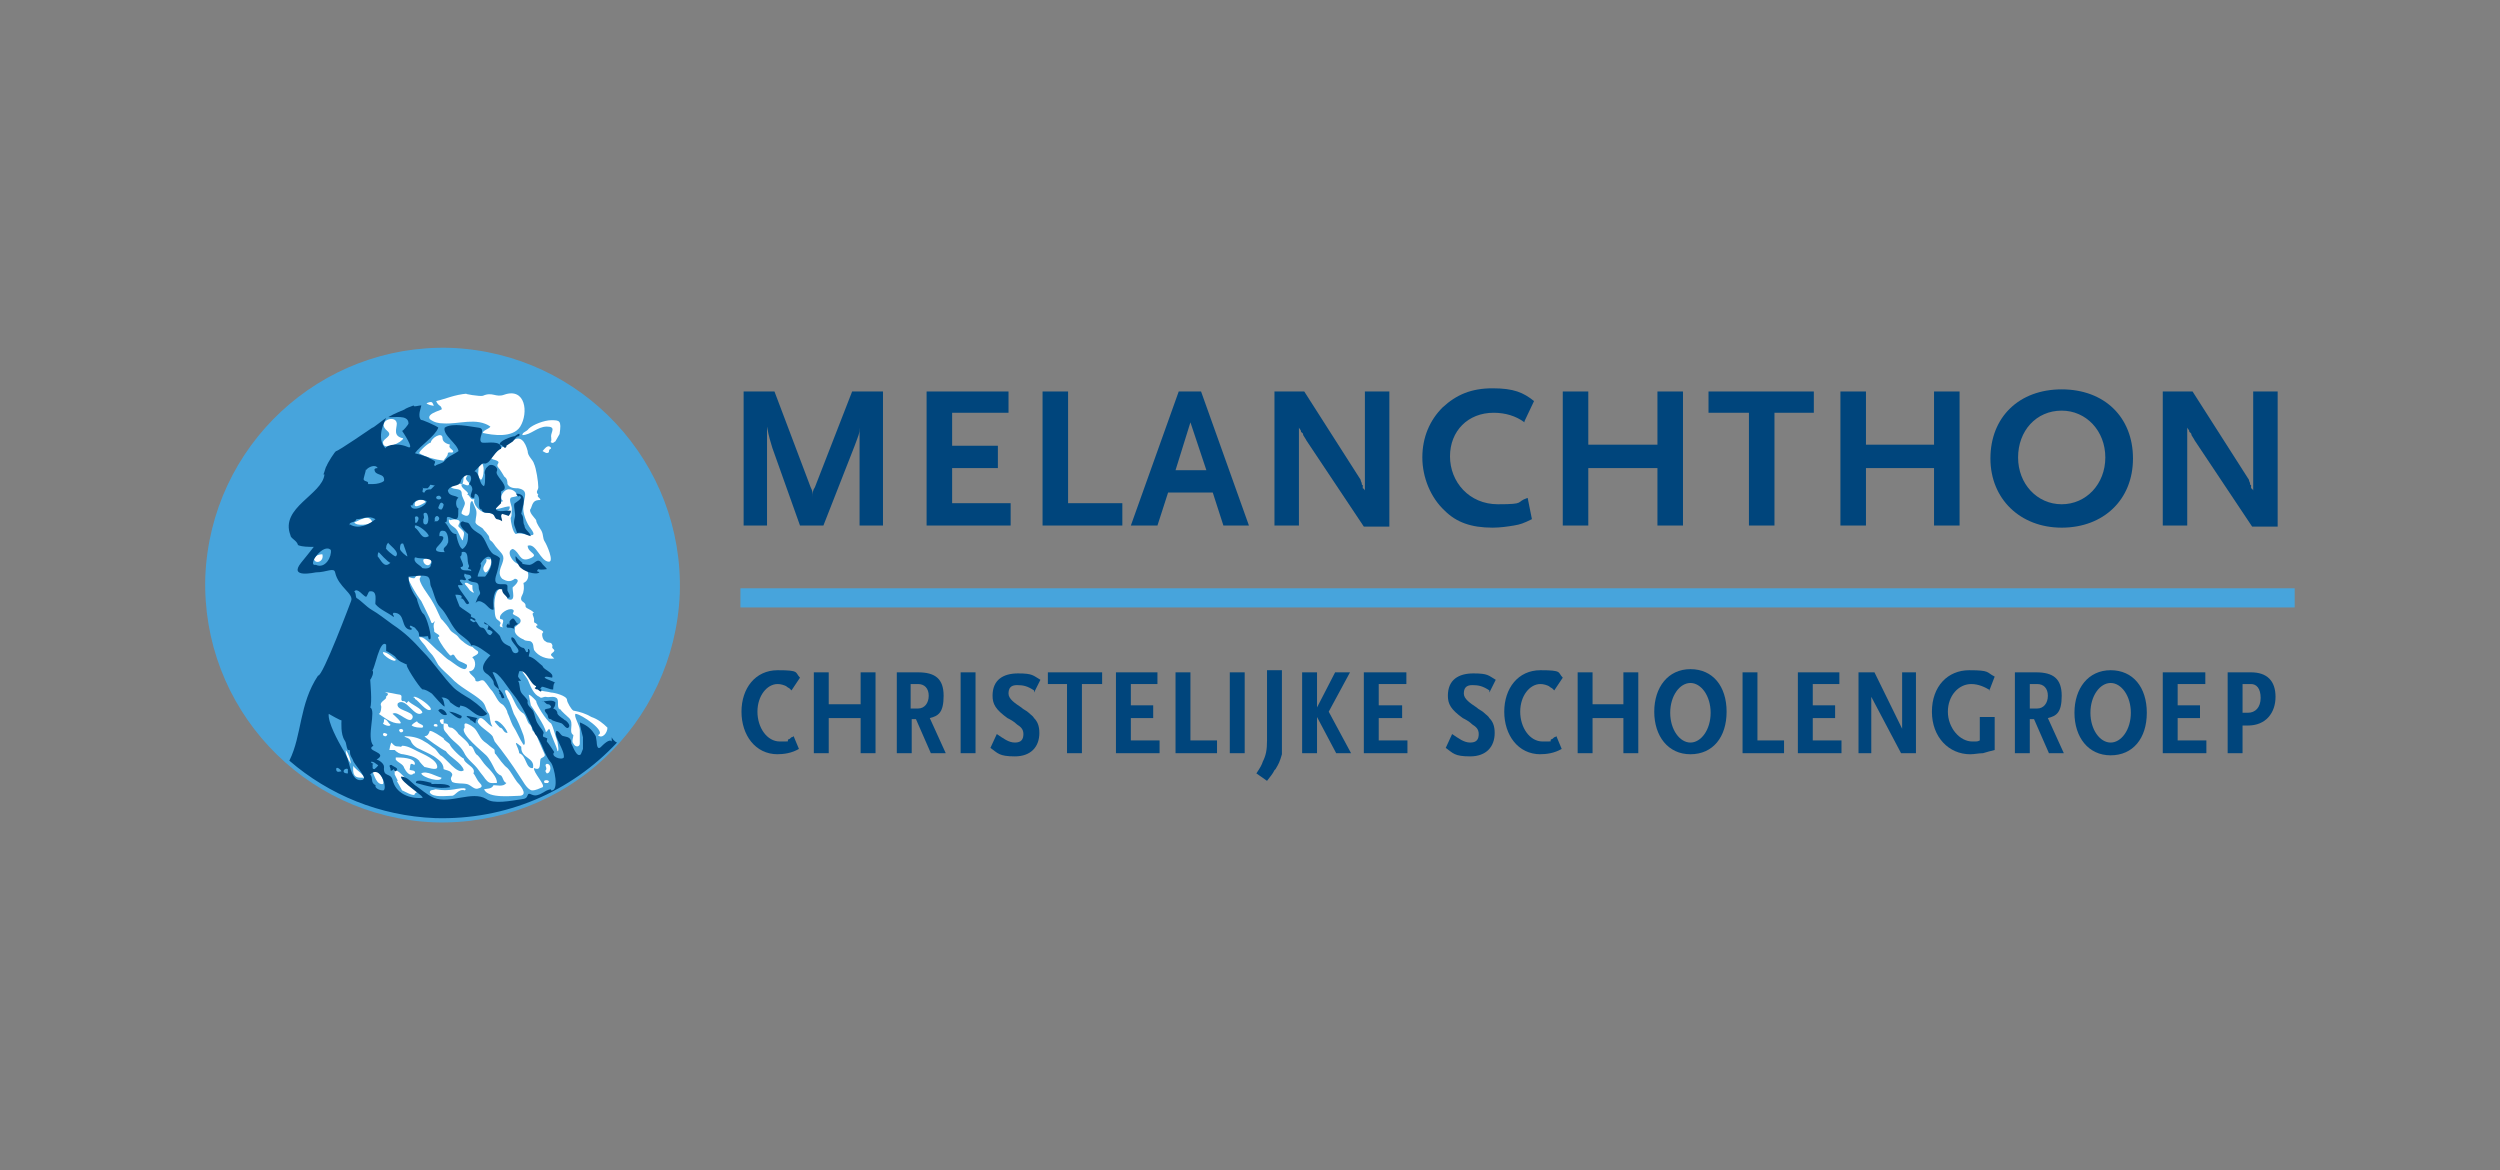 <?xml version="1.0" encoding="UTF-8"?>
<svg id="Laag_1" xmlns="http://www.w3.org/2000/svg" version="1.1" viewBox="0 0 235 110">
  <rect x="0" y="0" width="235" height="110" fill="#808080" stroke="none"/>
  <!-- Generator: Adobe Illustrator 29.8.0, SVG Export Plug-In . SVG Version: 2.1.1 Build 160)  -->
  <defs>
    <style>
      .st0 {
        fill: #00457c;
      }

      .st1 {
        fill: #47a4dc;
      }

      .st2 {
        fill: #fff;
      }
    </style>
  </defs>
  <rect class="st1" x="69.6" y="55.3" width="146.1" height="1.8"/>
  <g>
    <path class="st0" d="M80.8,49.4v-9.2c0,.6-.1.7-.5,1.8l-2.9,7.4h-2.2l-2.6-7.3c-.2-.7-.3-.9-.5-2v9.3h-2.2v-12.6h2.9l3.4,9c.2.4.2.5.2,1,0-.6,0-.7.2-1l3.5-9h2.9v12.6h-2.3Z"/>
    <polygon class="st0" points="87.1 49.4 87.1 36.8 94.8 36.8 94.8 38.8 89.5 38.8 89.5 41.9 93.8 41.9 93.8 44 89.5 44 89.5 47.3 95 47.3 95 49.4 87.1 49.4"/>
    <polygon class="st0" points="98 49.4 98 36.8 100.4 36.8 100.4 47.3 105.5 47.3 105.5 49.4 98 49.4"/>
    <path class="st0" d="M115,49.4l-1-3.1h-4.2l-1,3.1h-2.5l4.5-12.6h2.1l4.5,12.6h-2.5ZM111.9,39.7l-1.4,4.5h2.9l-1.5-4.5Z"/>
    <path class="st0" d="M128.2,49.5l-5.4-8.1c0,0-.1-.2-.3-.5,0-.2-.1-.2-.2-.3,0-.2-.1-.2-.2-.4v9.2h-2.3v-12.6h2.8l5.3,8.3s0,.1.1.3c0,.1,0,.2.1.2v.3c.1,0,.2.2.2.2v-9.3h2.3v12.7h-2.5Z"/>
    <path class="st0" d="M143.3,39.7c-.8-.6-1.8-.9-2.9-.9-2.4,0-4.1,1.7-4.1,4.1s1.8,4.5,4.5,4.5,1.6-.2,2.8-.6l.4,2c-.8.4-1.1.5-1.7.6-.6.1-1.3.2-2,.2-2,0-3.4-.5-4.5-1.6-1.3-1.2-2.1-3.1-2.1-5s.7-3.5,1.9-4.7c1.3-1.2,2.7-1.8,4.7-1.8s2.9.4,3.9,1.2l-.9,1.9Z"/>
    <polygon class="st0" points="155.8 49.4 155.8 44 149.3 44 149.3 49.4 146.9 49.4 146.9 36.8 149.3 36.8 149.3 41.8 155.8 41.8 155.8 36.8 158.2 36.8 158.2 49.4 155.8 49.4"/>
    <polygon class="st0" points="166.8 38.8 166.8 49.4 164.4 49.4 164.4 38.8 160.6 38.8 160.6 36.8 170.5 36.8 170.5 38.8 166.8 38.8"/>
    <polygon class="st0" points="181.8 49.4 181.8 44 175.4 44 175.4 49.4 173 49.4 173 36.8 175.4 36.8 175.4 41.8 181.8 41.8 181.8 36.8 184.2 36.8 184.2 49.4 181.8 49.4"/>
    <path class="st0" d="M193.8,49.6c-3.9,0-6.7-2.7-6.7-6.5,0-3.9,2.7-6.5,6.7-6.5s6.7,2.6,6.7,6.5-2.8,6.5-6.7,6.5M193.8,38.6c-2.4,0-4.1,1.9-4.1,4.4s1.8,4.4,4.1,4.4,4.1-1.9,4.1-4.4-1.8-4.4-4.1-4.4"/>
    <path class="st0" d="M211.7,49.5l-5.4-8.1c0,0-.1-.2-.3-.5,0-.2-.1-.2-.2-.3,0-.2-.1-.2-.2-.4v9.2h-2.3v-12.6h2.8l5.3,8.3s0,.1.1.3c0,.1,0,.2.1.2v.3c.1,0,.2.2.2.2v-9.3h2.3v12.7h-2.5Z"/>
    <path class="st0" d="M73.1,70.9c-2.1,0-3.4-1.8-3.4-4s1.3-3.9,3.4-3.9,1.6.2,2.1.7l-.8,1.2c0,0-.1-.1-.2-.2,0,0-.2-.1-.3-.2-.2-.1-.5-.2-.8-.2-1,0-1.9,1.1-1.9,2.6s.9,2.8,2.1,2.8.6,0,.8-.2c.1,0,.2-.1.3-.2,0,0,.1,0,.2-.1l.5,1.2c-.7.4-1.4.5-2.1.5"/>
    <polygon class="st0" points="80.9 70.8 80.9 67.5 77.9 67.5 77.9 70.8 76.5 70.8 76.5 63.2 77.9 63.2 77.9 66.2 80.9 66.2 80.9 63.2 82.3 63.2 82.3 70.8 80.9 70.8"/>
    <path class="st0" d="M87.5,70.8l-1.4-3.2h-.4v3.2h-1.4v-7.6h2c1.6,0,2.4.6,2.4,2.2s-.5,1.9-1.3,2.1l1.5,3.3h-1.5ZM86.3,64.3h-.7v2.3h.7c.6,0,1-.5,1-1.2s-.4-1.1-1-1.1"/>
    <rect class="st0" x="90.3" y="63.2" width="1.4" height="7.6"/>
    <path class="st0" d="M97.2,64.9c-.6-.4-1-.5-1.6-.5s-.8.3-.8.8.6.9,1.2,1.3c.2.2.5.3.7.5.2.2.4.3.5.5.3.3.5.7.5,1.4,0,1.3-.8,2.2-2.3,2.2s-1.6-.3-2.3-.8l.6-1.3c.6.4,1.1.8,1.7.8s.8-.3.8-.8-.3-.7-.6-.9c-.3-.3-.7-.5-.9-.6-1.1-.8-1.4-1.3-1.4-2.1,0-1.5,1-2.1,2.4-2.1s1.4.2,2.1.6l-.6,1.2Z"/>
    <polygon class="st0" points="101.7 64.3 101.7 70.8 100.3 70.8 100.3 64.3 98.5 64.3 98.5 63.2 103.6 63.2 103.6 64.3 101.7 64.3"/>
    <polygon class="st0" points="104.9 70.8 104.9 63.2 108.8 63.2 108.8 64.3 106.3 64.3 106.3 66.3 108.4 66.3 108.4 67.5 106.3 67.5 106.3 69.6 109 69.6 109 70.8 104.9 70.8"/>
    <polygon class="st0" points="110.5 70.8 110.5 63.2 111.9 63.2 111.9 69.6 114.4 69.6 114.4 70.8 110.5 70.8"/>
    <rect class="st0" x="115.6" y="63.2" width="1.4" height="7.6"/>
    <path class="st0" d="M119.8,72.4c-.2.4-.4.6-.7,1l-1-.7c.4-.6.5-.8.6-1.1.3-.6.4-1.1.4-2v-6.6h1.4v7.9c-.2.7-.3.9-.6,1.4"/>
    <polygon class="st0" points="125.6 70.8 123.8 67.4 123.8 70.8 122.4 70.8 122.4 63.2 123.8 63.2 123.8 66.5 125.5 63.2 126.9 63.2 124.9 66.9 127 70.8 125.6 70.8"/>
    <polygon class="st0" points="128.2 70.8 128.2 63.2 132.2 63.2 132.2 64.3 129.6 64.3 129.6 66.3 131.8 66.3 131.8 67.5 129.6 67.5 129.6 69.6 132.3 69.6 132.3 70.8 128.2 70.8"/>
    <path class="st0" d="M140,64.9c-.6-.4-1-.5-1.6-.5s-.8.3-.8.8.6.9,1.2,1.3c.2.2.5.3.7.5.2.2.4.3.5.5.3.3.5.7.5,1.4,0,1.3-.8,2.2-2.3,2.2s-1.6-.3-2.3-.8l.6-1.3c.6.4,1.1.8,1.7.8s.8-.3.8-.8-.3-.7-.6-.9c-.3-.3-.7-.5-.9-.6-1.1-.8-1.4-1.3-1.4-2.1,0-1.5,1-2.1,2.4-2.1s1.4.2,2.1.6l-.6,1.2Z"/>
    <path class="st0" d="M144.8,70.9c-2.1,0-3.4-1.8-3.4-4s1.3-3.9,3.4-3.9,1.6.2,2.1.7l-.8,1.2c0,0-.1-.1-.2-.2,0,0-.2-.1-.3-.2-.2-.1-.5-.2-.8-.2-1,0-1.9,1.1-1.9,2.6s.9,2.8,2.1,2.8.6,0,.8-.2c.1,0,.2-.1.3-.2,0,0,.1,0,.2-.1l.5,1.2c-.7.4-1.4.5-2.1.5"/>
    <polygon class="st0" points="152.6 70.8 152.6 67.5 149.7 67.5 149.7 70.8 148.3 70.8 148.3 63.2 149.7 63.2 149.7 66.2 152.6 66.2 152.6 63.2 154 63.2 154 70.8 152.6 70.8"/>
    <path class="st0" d="M158.9,70.9c-2.1,0-3.4-1.7-3.4-4s1.3-4,3.4-4,3.4,1.6,3.4,4-1.3,4-3.4,4M158.9,64.2c-1,0-1.9,1.2-1.9,2.8s.9,2.8,1.9,2.8,1.9-1.2,1.9-2.8-.9-2.8-1.9-2.8"/>
    <polygon class="st0" points="163.8 70.8 163.8 63.2 165.2 63.2 165.2 69.6 167.7 69.6 167.7 70.8 163.8 70.8"/>
    <polygon class="st0" points="169 70.8 169 63.2 172.9 63.2 172.9 64.3 170.4 64.3 170.4 66.3 172.5 66.3 172.5 67.5 170.4 67.5 170.4 69.6 173.1 69.6 173.1 70.8 169 70.8"/>
    <polygon class="st0" points="178.7 70.8 175.9 65.5 175.9 70.8 174.7 70.8 174.7 63.2 176.2 63.2 178.8 68.5 178.8 63.2 180.1 63.2 180.1 70.8 178.7 70.8"/>
    <path class="st0" d="M187.1,64.9c-.5-.3-1.1-.6-1.8-.6-1.2,0-2.2,1.1-2.2,2.6s1.1,2.8,2.3,2.8.2,0,.3,0c.1,0,.2,0,.4-.1v-2.2h1.4v3.1c-.4.1-.8.2-1.1.3-.4,0-.8.1-1.2.1-2,0-3.6-1.6-3.6-4s1.5-3.9,3.5-3.9,1.6.2,2.4.6l-.5,1.3Z"/>
    <polygon class="st0" points="203.3 70.8 203.3 63.2 207.3 63.2 207.3 64.3 204.7 64.3 204.7 66.3 206.8 66.3 206.8 67.5 204.7 67.5 204.7 69.6 207.4 69.6 207.4 70.8 203.3 70.8"/>
    <path class="st1" d="M42.4,32.7c-12.3-.4-22.6,9.2-23.1,21.5-.4,12.3,9.2,22.6,21.5,23.1,12.3.4,22.6-9.2,23.1-21.5.4-12.3-9.2-22.6-21.5-23.1"/>
    <path class="st2" d="M38.4,65.9c.2.3,1.3.7,1.3,1.1-.7.6-1.5-1.5-2.3-.9-.3.7,1.4.7,1.4,1.3-.2.9-1.4-.7-1.9-.3,0,0,1.2,1,.6.9-.7,0-1.3-.5-1.9-.9.2,0,.3-.7.2-.8-.1-.3.4-.5.5-.7,0,0,0-.2-.1,0,0-.1.6-.4,0-.5.1-.1,1.2.2,1.4.2.3.1,0,.4.2.6.2,0,.3,0,.4.2"/>
    <path class="st2" d="M39,65.6c0,0-.2,0-.1-.1.3-.1,1.7.9,1.6,1.2-.4.3-1.2-.9-1.5-1"/>
    <path class="st2" d="M41.7,67.6c0,.1,0,.3,0,.4.1,0,.3,0,.4.1,0,.2.1.3.3.3.2,0,.6.4.7.6.2.2,1,.8,1,1.1.5,0,.4.7.8.9.3.3.5.7.8,1,.3.3,1.1,1.1,1,1.6-.6,0-.7.1-1.1-.4-.2-.3-.4-.5-.6-.8-.4-.6-1.1-1-1.4-1.7-.4-.7-.9-.9-1.4-1.5-.2-.3-.5-.5-.5-.8,0-.8,0,0-.3-.5-.2-.3.2-.3.3-.3"/>
    <path class="st2" d="M38.7,68.2c0-.1.3-.3.5-.4.1.3.8.3.5.6-.3,0-.7,0-1-.2"/>
    <path class="st2" d="M46.3,73.8c.4,0,1,.2,1.3-.2-.3-.1-.3-.5-.5-.7-.3-.1-.5-.4-.6-.6-.2-.4-.5-1-.8-1.3-.4-.4-2.3-1.9-2.1-2.5.2-.1-.1-.5.2-.5.1,0,.5.2.6.3.5.3.6,1,1.1,1.4.3.2.6.5.9.7.2.1,0,.4.2.5.3.4.7,1,1.1,1.3.3.3.6.9.9,1.3.2.2,1.1,1.2.3,1.3-.7,0-3,.3-3.4-.6.3-.1.7,0,.9-.4"/>
    <path class="st2" d="M36,68c.1-.1.1-.2.1-.4.3,0,.4.4.6.5,0,.3-.7,0-.7-.1"/>
    <path class="st2" d="M41.1,68.3c-.2,0-.4,0-.3-.2.2-.1.4,0,.3.2"/>
    <path class="st2" d="M42.4,73.3c-.1-.3.3-.4,0-.7-.2-.2-.5-.2-.7-.3,0-.6-.5-.9-.9-1.2-.5-.3-1-.5-1.6-.8-.3-.2-.5-.4-.6-.7-.2-.3-.4-.2-.6-.4.6,0,1.3.1,1.9.5.4.2.7.5,1,.7.2.2.3.4.5.6.5.2,1.6,1.9,2.2,1.4-.2-.7-1.3-1.2-1.7-1.8-.3-.1-2-1.3-2-1.4.3,0,.4-.2.5-.5.3,0,1,.5,1.3.7,0,.2.5.4.6.6,0,.2,1.1,1.3,1.3,1.3,0,.5,1.2.8.9,1.4.2.2.3.6.6.9.2.2.3.4-.1.5-.4.2-.7-.3-1.1-.4-.5-.1-1,0-1.4-.2"/>
    <path class="st2" d="M37.9,68.7c0,.1-.2.2-.3.1-.3-.3.3-.4.3-.1"/>
    <path class="st2" d="M36,69.1c0-.3.2-.2.4-.1,0,.2-.2.3-.4.1"/>
    <path class="st2" d="M37.8,70.1c.5,0,1,.3,1.4.5.6.3,1.9.8,1.9,1.5,0,.4-1,0-1.2,0,0,0-.5-.5-.5-.6-.4-.4-1-.5-1.5-.6-.3,0-.6-.2-.8-.4-.2,0-.3,0-.5,0,0,0,.1-.6.2-.7.4.5.5.3.9.4"/>
    <path class="st2" d="M46.5,69.7c.8,1,1.6,2.1,2.3,3.2.3.4.7,1.3,1.2,1.4.4,0,.7-.2,1-.3.3-.2-.9-1.4-.8-1.8.7.3.5-.4.6-.8,0-.2.5-.2.4-.5-.3-.7-.6-1.3-.8-1.9-.1-.3-.3-.1-.4-.5,0-.2-.1-.3-.3-.5-.2-.3-.3-.9-.6-1-.7-.5-.8-1.5-1.4-2.1-.5-.2,0,.6,0,.7.3.5.4,1,.6,1.5.4.7.6,1.2.9,2,0,0,.3,1,0,.9-.4-.6-.6-1.2-1-1.8-.2-.4-.3-.8-.5-1.2,0-.2-.3-.7-.5-.8-.4-.2-.6-.8-.9-1.2-.3-.3-.5-.7-.8-1-.3-.2-.5.2-.8,0,0-.4-.5-.5-.6-.9.6,0,.7-.8.4-1.2-.4-.2.7-.3.4-.7,0,0-.2-.1-.5-.4-.3,0-1.1-.6-1.3-.9-.2-.3-.6-.4-.8-.7-.1-.2-.6-.8-.7-.9-.3-.2-.3-.7-1.1-2-.1-.2-1.3-1.7-1-2,.2-.3-.2-.4-.5,0,0,.2-.9-.2-.5,0-.5-.3.7,1.7,1.1,2.2.2.4.9,1.8.9,1.9.1.4.3,0,.4,0-.3.4,0,.9-.1.9,0,.2.5.3.5.5,0,.1-.2,0-.1.2.2.5.8,1.3,1.1,1.6.2.1.2-.2.4,0,.4.7.6.5,1.2.9,0,.2,0,.3-.2.4-.4,0-1.1-.6-1.4-.8-.4-.2-.7-.6-1.1-.9-.3-.2-1.3-1.4-1.7-1.3-.3-.1.2.5.3.6.2.2.4.6.6.8.4.4.5.7.8,1.2.3.4.8.8,1.2,1.2.8.9,2,1.4,2.9,2.2.4.4.3.7.6,1.1.2.2.1.9.4,1.3-.4,0-1.1-1.4-1.4-.5,0,.4,1.1,1,1.4,1.4M47.7,68.9c-.4,0-.4-.5-.7-.5,0,0-.5-.5-.5-.6.3-.3,1.2.8,1.2,1.1M49,70.3c0,1,1.3.9,1.1,1.9-.7.1-.6-1.2-1.3-1.4,0-.5-.8-1.5.2-.6"/>
    <path class="st2" d="M38.9,72.7c-.4.4-.8-.3-.9-.5-.1-.4-.6-.5-.8-.8,0,0,0-.1,0-.2.4,0,1.8,0,1.8.6,0,.2-.2,0-.3,0-.2,0-.1.3-.2.5,0,.2.6,0,.5.4"/>
    <path class="st2" d="M51.4,71.8c.5,0,.4.9,0,.9,0,0-.2-.2-.1-.3.2-.2-.2-.5.1-.6"/>
    <path class="st2" d="M41.5,73.1c0,.5-1.8,0-1.9-.4.5-.3,1.4.3,1.9.4"/>
    <path class="st2" d="M51.5,73.6c0,0-.2,0-.3,0-.3-.4.7-.3.3,0"/>
    <path class="st2" d="M41,74.2c.6.1,1.1.1,1.7,0,0,0,1.4-.3,1,.1-.6-.2-.9.5-1.2.5-.5,0-1.8.2-2.1-.3,0-.3.3-.2.5-.3"/>
    <path class="st2" d="M36,61.3c.4,0,.8.4,1.2.7,0,.4-1.3-.4-1.2-.7"/>
    <path class="st2" d="M38.1,73.4c.5.3.7.8,1.3,1-.1,0-.3.1-.4.2,0,0,0,0,0,0,0,.4-1.1-.3-1.2-.3,0,0-.5-.9-.5-.9,0,0,0,0,.1,0-.1-.2-.2-.4-.3-.6,0-.1,0-.2,0-.4.4,0,.8.6,1.1.8"/>
    <path class="st2" d="M48.9,40.1c-.7,1.1-2.6.8-3.5.6-.1-.2.6-.4.7-.6-1.3-.9-3-.2-4.4-.3-.5,0-.9-.1-1.3-.4-.4-.6,1.5-.9,1.1-1,0-.3-.3-.2-.5-.7.9-.2,1.7-.6,2.9-.7-.5,0,1.3.3,1.5.2.9-.4,1.2.2,2-.1,2-.7,2.3,1.7,1.5,3"/>
    <path class="st2" d="M40.8,38.1c-.1.1-.7-.1-.7-.2.7-.3.5.1.7.2"/>
    <path class="st2" d="M52.2,41.5c-.1,0-.2.3-.5,0,.2.2.1-.5.1-.5,0-.4.5-.9-.4-.9-.9,0-1.5.8-2.3.8,0-.3.4-.3.6-.6.4-.4,1.5-.8,2.1-.8.8,0,1,0,.8,1.3"/>
    <path class="st2" d="M36.4,40.5c-1.1-.9.8-1.6.9-.7,0,.5-.4,1.2.6,1.4,0,.3-1.9,1.3-1.9.4,0-.4,1-.6.4-1.1"/>
    <path class="st2" d="M41.6,41.2c0,.3.3.5.7.6-.2.3.2.4.3.6,0,.3-.4,0-.5.2,0,.3-.3.5-.4.7-.8-.1-1.6-.3-2.3-.7,0-.2.9-1,1.1-1,0-.4,1.1-1.1,1.1-.4"/>
    <path class="st2" d="M52.1,61.9c-.7.1-1.5-.2-1.9-.8-.1-.3,0-.6-.3-.8-.2-.1-.5,0-.7-.2-.3-.1-.9-.5-.8-.9,0-.4,0-.2.3-.5.2-.1.3-.3.2-.5-.2-.3-.5-.3-.7-.5,0-.1.2-.3,0-.4-.4-.2-1.3.4-1.2.8,0,.2.3,0,.3.3,0,.2-.2.4,0,.6-.1-.1-.4,0-.3-.3.2-.2-.2-.4-.3-.5-.2-.2-.2-.8-.2-1-.1-.4,0-2.1.8-1.9-.2.5.4.6.4,1,.9.4.4-.9.5-1.1,0,0,.9-.7.2-.8-.4.3-.7.3-1.2,0-.4-.4-.2-.9,0-1.4.3-.8,0-.9-.5-1.5-.2-.2-.3-.5-.6-.7-.2-.2,0-.3-.3-.6-.1-.2-.3-.3-.4-.5-.2-.2-.8-.4-.7-.7,0-.3.2-.8,0-1.2,0,0-.3-.7-.3-.7-.5,0,.2,2-1,1.2-.1-.2.3-.7.3-1,0-.2-.3-.6-.3-.9,0-.6-.7-.3-1-.6-.2-.7.8-.5,1-.2.3-.3,0-1.3.6-1.3.1.3-.2.5-.2.7,0,.1.2.3.3.4,0,.5-.5,0-.7.1-.2.4.9.8.5,1,.3,0,.3.6.7.4-.2.5.5,1.2,1,1.3.3,0,.6,0,.9.2,0,0,.2.4.3.2.1-.2,0-.5.4-.5.2,0,.8,0,.7-.5-.5,0-1.2.4-1.6.2,0-.4.8-.6,1-.7-.5-.3.1-1.2.6-1.1.3,0,.7.3.7.6,0,.1-.5.1-.6.2-.2.3.2.8.1,1.2,0,.3,0,.5-.1.7,0,.3.2,1.4.5,1.5.5-.3,2.3.7,1.4-.5-.4-.5-.8-1.5-.7-2.1,0-.8.6-1.5-.5-1.7-.3,0-.8,0-1-.4,0-.2,0-.5-.3-.7,0,0,0,0,0,0,0,0-.4-.7-.6-.9-.2-.3.3-.4-.1-.6-.2-.1-.5-.1-.6-.3.1-.2,1.7-1.5,1.9-1.4.9-.9,1.4,0,1.6.8,0,.5.5.8.6,1.2.2.4.4,1.7.4,2.2,0,.3-.3.4,0,.7-.2.2.2.3.2.5-.6,0-.7.2-.9.8-.3.3.4.9.5,1.1,0,.3.4.8.5,1,.2.4.1.7.3,1,.2.3.9,1.9.4,1.9-.8,0-1.2-1.8-2-1.5,0,.7,1.2.8.2,1.2-1,.4-.9-.6-1.6-.9-.7.2,0,1.3.5,1.4,1,.1,1.3,1.5.5,1.8,0,0,.1.4,0,.8,0,.3-.5.7,0,1,.4.3,0,.4.4.6.2.1.4.2.6.4-.3,0,0,.4,0,.6,0,.5,0,.2.3.5.1.2-.1,0-.1.2,0,.2.9.4.6.6-.1.1,0,.7.3.8.2.2.5,0,.6.3.1.2-.1.2.1.4.4.3-.5.4-.1.7"/>
    <path class="st2" d="M51.8,42.1c0,.2-.2,0-.2.4-.2.2-.4,0-.6-.1.2-.2.5-.7.8-.3"/>
    <path class="st2" d="M45.2,45.1c-.4-.3-.2-.8-.2-1.3,0-.1.1-.2.2-.3.4,0,.3,1.5,0,1.6"/>
    <path class="st2" d="M40,47.2s-1.2.8-1,.1c0-.3.9-.5,1-.1"/>
    <path class="st2" d="M42.3,48.9c.4-.1.4-.1.8,0,.3.2-.1.4,0,.6.6.6.6.4.4,1.3-.1,0-.4-.7-.5-.9-.3-.5-.9-.5-.8-1.1"/>
    <path class="st2" d="M35,49.1c-.2.2-1.5.4-1.7,0,.4-.1,1.4-.9,1.7,0"/>
    <path class="st2" d="M46.1,52.5c.3.2-.2,1.4-.5,1.3-.5-.5.3-.9.1-1.2,0-.1.3,0,.4,0"/>
    <path class="st2" d="M30.3,52.1c.2.7-.7,1-.8.4.2-.3.5-.4.8-.4"/>
    <path class="st2" d="M40.5,52.9c-.2.5-.8.1-.7-.3.2-.2,1-.1.7.3"/>
    <path class="st2" d="M43.7,54.8c.3-.1.4.2.7.2,0,.2,0,.5.1.6.2.3-.4-.1-.4-.2,0,0-.3-.4-.4-.5,0,0,0,0,0-.2"/>
    <path class="st2" d="M52.6,66.7c-.3-.3,0-.9-.3-1.1-.3-.2-.7,0-1-.1-.3,0-.4.2-.6,0-.5-.2-.8-.9-1-1.4-.1-.4-.8-1-.7-1.4.3-.4,1.2,1.3,1.3,1.6.3.8.8.6,1.5.8.3,0,1.5.3,1.5.7,0,.2.4.9.6,1,.6.1,1.2.3,1.7.6.6.2,1.1.6,1.5,1,0,.5-.5,1.1-.9.7.9-.3-1.6-2-2.1-2-.2.2.4,1.1.4,1.5,0,.5,0,.8,0,1.3,0,.3-.4.4-.6,0-.2-.2,0-.6,0-.8-.5-.3.1-1.1-.4-1.6-.3-.3-.6-.5-.9-.9"/>
    <path class="st2" d="M49.7,65.3c.2,0,.8.7.7.6,0,.3.9,1.8,1.4,2.1.2.3.4,1.2.6,1.7h0c0,.1.2,1,0,.9,0-.3-.8-1.9-.7-2-.2-.2-.2.2-.4.2,0-.5-1.4-2.5-1.4-2.5"/>
    <path class="st2" d="M33,71.8c-.3-.4-.5-.8-.5-1.3.3.4.4.8.5,1.3"/>
    <path class="st2" d="M34.2,73.1c0,0-.2,0-.3,0-.8,0-.7-.6-.7-1.1.3.4.9.7,1.1,1.2"/>
    <path class="st2" d="M36,73.7c-.6.1-.8-.8-1-1.2.5-.3,1.2.8,1,1.2"/>
    <path class="st0" d="M49.1,52.9s-.4-.3-.6-.6c-.1,0,0,.3,0,.4.1.2.2.3.3.5.3.5,1.6.9,1.9.6,0-.1-.4,0-.1-.3.3.1.7,0,.8,0,0-.1-.4-.4-.5-.6-.4-.5-.6.1-1.1.2,0,0-.3,0-.7-.1M51,65.9c.2,0,.3.3.5.3.2,0,.2.1.3.2,0,.4-1,0-.4.7.2.2,0,.5.4.5.1.2.8.3,1,.4.2.1.5.7.7.3.1-.2-.3-.6-.4-.6-.2-.2-.5-.3-.7-.6,0-.2-.1-.4-.4-.5.2-.2.2-.4.2-.6-.4-.3-.9,0-1.3-.1M47.6,41.9s.6-.4.6-.4c.2-.2.3-.5.6-.5.2-.5-.4,0-.4,0-.3,0-1.6.5-1.4.8.3,0,.4.5.6.2M39.5,38.4s0,0,0,0c0,0,0,0,0,0M48.8,46.6c.5.2-.3.6-.4.7-.2.1.1,1,0,1.3-.2.8,0,.8.2,1.5.6-.1.8.2,1.3.3-.1-.4-.6-.6-.6-1-.2-.3,0-.8-.3-1.1.1-.7.7-1.9-.5-1.9,0,0,.1.2.3.3M48.6,58.6c-.3-.4-.3-.7-.7-.2,0,.1,0,.5-.1.3,0,0,0,0,0-.1-.1,0-.3.3-.1.4.2,0,.4,0,.6.1,0-.4.3-.3.4-.5M36.8,71.9c-.4,0,0,.3-.1.5.1.1.2,0,.3-.1.1,0,0,.2.2.2.4-.3-.2-.4-.4-.6M57.5,69.7c-.2-.3-.8.3-1,.5-.4.4-.4-.4-.4-.3,0-.2-.1-.7-.1-.7-.4-.7-.8-1-1.5-1.3,0,.3.2,1,.3,1.4,0,.4,0,.7,0,1.1,0,0-.2.5-.2.5-.4.4-.8-.9-.9-1,0-.5-.2-.6-.7-.7-.3,0-.4-.5-.7-.5-.3.5.8,1.8.7,2.5-.2.3-1.3-.1-.9-.5,0,0-.5-.8-.7-1,0-.4.2-.2-.2-.4-.2,0-.2-.2-.1-.4,0-.2-.4-.6-.5-.8-.3-.4-.3-.9-.5-1.3-.2-.3-.6-.5-.5-.9,0-.2-.5-.6-.6-.8-.2-.3-.1-.8-.3-1.1.5,0,.2,0,0-.4,0-.2.1-.4.1-.5.7-.2,1,1.2,1.6,1.4,0,.2-.3.1,0,.3.2-.1.5.5.5,0-.1,0-.2,0,0-.2,0-.2.9.3,1.1.2,0,0,0-.7.2-.6-.2-.2-.8-.3-1-.5,0-.2.6,0,.7,0,.2-.5-.8-.7-.9-1.1-.4-.3-.8-.8-1.3-.9,0-.2.2-.5,0-.7-.2,0,.1.3-.2.3-.1,0-.1-.3-.3-.4-.2,0-.4-.2-.5-.3-.2-.2-.3-.7-.6-.7-.3.4,1.2,1.3.4,1.5-.5,0-.3-.6-.7-.7-.4-.2-.6-.3-.8-.9,0-.1-1.4-1.4-1.5-1.3,0,.3.5.1.4.4-.2.5,0,.1.4.5,0,.1-.1.2-.2.3-.4,0-.4-.7-.8-.7-.3,0-.4-.5-.6-.6-.2.2-.3,0-.5-.1,0-.4.4.2.5,0,0-.3-.6-.2-.4-.5-.2-.2-.9-.6-1.1-.8,0,0-.4-1-.4-1.1.2,0,.6,0,.6.2,0,.1-.1.2-.2.2.5-.3.5.8.9.4,0-.2-1.3-1.7-1-1.7.1,0,.3,0,.4,0,0-.1-.6-.6,0-.5,0,0,.2.1.3,0,0-.2-.3-.3-.1-.6.1.2.6,0,.6.4,0,.1-.3.1-.3.2.4.4,1,0,1,.7,0,.4.3.5,0,.8-.1.1-.3.7-.3.7.2-.3.5-.2.8,0,.3.2.6.7.9.6,0-.4-.1-.9.1-1.5.1-.3.3-.5.7-.4,0,.4.3.5.5.8.5,0,0-.6,0-.7,0-.1,0-.3,0-.4,0-.5-1.4.3-1.1-.9.2-.6.3-1.1.4-1.7-.1-.2-.4-.3-.6-.4-.6-.4-.7-1.5-1.3-1.9-.3-.2-.7-.4-.9-.8-.2-.4-.3-.2-.7-.4-.7.2.4,1.1.5,1.2,0,.5,0,1-.5,1.4-.3,0-.6-1.1-.6-1.4-.6,0-.7-.8-1.1-1.1.5,0-.2-.8.7-.4.8.4.5-.6.6-.9-.3-.1-.3-.9,0-1-.3-.3-.9-.1-1-.7.3-.6,1-.3,1.2-.8,0-.3.5-.8.9-.6.2.3,0,.6-.1.8.2.1.3.3.3.5,0,.2-.4.8.1.8.2,0,0-.3.2-.4.7.3,0,1.4.6,1.5,0,0,0,.1.1.2.3.2.7,0,1,.3.1.1.1.3.3.4.1,0,.4.1.5.2,0-.3-.2-.5,0-.7.3.1.4.1.6.2.1-.1.3-.4.2-.5h-.2c-.4,0-.7.1-1,0-.3-.1-.2-.2,0-.4.2-.2.1-.1.3-.3,0-.2,0-.2,0-.5,0-.1,0-.4,0-.6,0,0,.2-.1.3-.2.3-.5-.9-1.3-.7-1.7.2-.4-.5-.8-.8-.5,0,0-.1.1-.2.2-.1.2-.2.4-.1.6,0,.1,0,.2,0,.3,0,.3,0,.6-.1.8-.5-.2-.4-1.3-.9-1.4,0,0,.5-.5.6-.6.3-.3.3,0,.6-.2.3-.1.9-1.3,1.3-1.3.1-.9-1.4-.5-1.8-.6-.5-.3.5-1.3-.3-1.4-.8-.1-2.5-.5-3.2,0-.2.7,1.2,1.5,1.3,2.2-.4.3-1,.5-1.3.9-.2.3-.7.3-.9.5-.2-.1,0-.2,0-.4,0-.1-.5-.3-.5-.3-.2-.2-1.1-.4-1.4-.5.5-.7,1.9-1.6,2.2-2.4,0-.1-1.8-.9-1.6-.7-.4-.4,0-1.2,0-1.4-.2,0-.8.2-.7,0-.3.1-.8.3-.9.4,0,0-1,.4-1.5.7.4.1,1.9-.3,1.9.6,0,.1-.5.7-.6.7,0,0,1.3,1.9.5,1.5-1.2-.5-2.3,0-2,.2-1.1-1,0-2.9,0-2.9-.1,0-1.3,1-1.3.9,0,0,0,0,0,0,0,0-3.2,2.2-3.4,2.2,0,0,0,0,0,0-.1,0-.8,1.1-.9,1.4,0,0,0,0,0,0-.1.1-.2.6-.3.8,0,0,0,0,.1,0-.2,1.9-4.2,3.1-3.2,5.7,0,0,0,0,0,0,0,.3.6.5.7.9,0,.1.6.2,1.1.2,0,0,.4,0,.4,0,0,0-1.1,1.4-1.2,1.5h0c-1.2,1.5,1.3.9,1.4.9,1,0,1.7-.5,1.8,0,.3,1.4,1.8,2,1.5,2.7,0,0-2.7,7.2-3.1,7-1.8,2.7-1.5,5.6-2.7,8,3.7,3.2,8.5,5.2,13.7,5.4,6.7.2,12.8-2.5,17.1-7.1,0,0-.3-.1-.5-.5M45.1,53.1c.1-.2.6-1,1-.7.3.6-.1,1.3-.5,1.8.1,0-.7,0-.7,0,0-.3.4-.9.3-1.2M43.2,52.3c.2,0,.2-.2.2-.4.7-.2.5.8.6,1,0,.2.2.3,0,.5,0,.2.3,0,.3.3-.2-.2-1,.1-1-.4.6,0-.2-.9,0-1M29.6,53.1c-.7,0,.8-2.1,1.5-1.4,0,0,0,0,0,0,.1.6-.5,1.8-1.4,1.4M31.2,51.8c0,0,0,.1,0,.2,0,0,0,0,0-.2M42.1,51c-.1.5-.6.4-.3.9-.4,0-1.2,0-.6-.6.2-.2.9-1,.1-.9,0-.2,0-.6.4-.5.4,0,.5.9.4,1.2M40.9,48.9c-.1-.1,0-.4.2-.4.2.1.3.3,0,.5,0,0-.2,0-.3,0M41.7,47.4c0,.2-.1.4-.2.5,0,0-.3,0-.3-.2.1-.2.2-.7.5-.3M41.3,46.6c.5.3-.2.5-.3.2,0-.2.2-.2.3-.2M39.8,45.9c.1,0,.3,0,.4,0,0,0,.3-.3.2-.3.1-.1.4.1.5,0,0,0,0,0,0,0,0,0,0,0,0,0,0,0-.4.4-.4.4-.2,0-.5,0-.6.3-.4,0,0-.3-.2-.5M39,48.7c0-.2.2-.2.3-.1.1.2,0,.3-.1.5-.3.2-.1-.2-.2-.4M39,49.4c.3-.1,1.3.7,1.3,1-.7.4-.8-.5-1.3-.8v-.2ZM39.8,48.8c.2-.2-.2-.6.2-.6.3,0,.4,1.1,0,1.1-.3,0-.2-.4-.2-.6M39.1,52.4c.4.2,1.8-.1,1.4.7,0,.3-.4.4-.8.3-.2-.3-.9-.5-.7-1M38.8,47.4c.3-.5.8-.5,1.3-.3,0,.5-1.4,1.1-1.5.4,0,0,.1,0,.2,0M37.9,51.1s.4,1.1.4,1.2c-.1,0-.7-.5-.7-.7,0-.2,0-.6.3-.5M36.3,51.5c0-.1,0-.3.2-.5-.1.1,1.2.9.7,1.3-.2,0-1.1-.8-.9-.8M36.7,52.9c-.6.6-.9-.3-1.2-.6,0-.1,0-.3.1-.4,0,0,.9,1,1.1,1M34.4,44.2c.2-.3.9-.6,1.1-.2-.1,0-.2,0-.3.1,0,.7,1,.3.9,1.1-.2.2-.7.3-1,.3,0,0-.5,0-.5,0,0,0,0,0,0,0,0,0,0,0,0,0,0,0,0-.1,0-.1,0,0,0,0,0,.1,0,0,0-.1,0-.1,0-.2-.3-.1-.4-.3-.1,0,.2-.8.2-1M32.9,49.4c-.2-.4.5-.2.6-.6.7,0,1.1-.4,1.8,0-.6.5-1.6,1-2.4.5M31.6,72.3c0-.3.4,0,.5.2-.1,0-.5.2-.5-.2M32.7,72.7c-.1,0-.4,0-.4-.2,0-.2.3-.3.4-.2,0,.1,0,.2,0,.4M34.1,73.3c-1,.3-1.2-1.3-1.4-1.9-.1-.3-.3-.7-.5-1-.4-.7-1.4-2.5-1.3-3.3,0,0,1.2.7,1.2.6,0,.2-.1,1.3.3,1.9.2.3.1.5.3.9.2,0,.2,0,.2.2,0,.4.2.5.3.8,0,.2,1.2,1.5,1,1.7M35.1,71.8c0,0-.3-.1-.2-.2.3,0,.4.2.6.3.2,0-.3.4-.3.4-.3,0-.1-.3-.2-.4M36,74.3c-.3,0-.8-.2-.7-.5-.5-.2-.2-.7-.5-1,1-1,1.7,1.5,1.2,1.5M51.8,74.2c-.6,0-1.1.8-1.8.5-.6-.3-.2.3-.8.4-1.3.2-2.8.5-3.5,0-1.3-.8-3.4.5-4.9-.1-.7-.3-1.2-.8-1.8-1.2-.4-.3-.7-.8-1.3-.8-.1.5,2.3,1.9,2,2-1.2.1-2.5-.4-2.8-1.7-.2-.7-.9-.2-.8-1.2,0-.4-.6-.7-.7-.7,1.2-.7-1.2-.8-.3-1.3-.7-.8.3-3.3-.3-3.6.2-.4,0-2.5,0-2.6.1-.1.4-.7.2-.9.2,0,.7-3,1.3-2.4,0,.2,0,.4,0,.6.1,0,.9.5.9.6.3.4.7.5,1.1.7-.4-.2,1.1,2.1,1.4,2.3.3,0,.6.2.9.4.2.2,1.1,1.3,1.2,1.2,0,0-.1-.8-.3-.8,0-.1.7,0,.8.4.3.2.5.4.8.5.4,0-.2-.3.5-.1.7.2,1.4,1.4,2.2.7-.4-.4-.6-.7-1.6-1.4-.5-.3-1.2-.7-1.6-1.1-.9-.9-1.9-2.4-2.8-3.3-1-1.1-1.7-1.8-2.9-2.6-.7-.5-1.3-1-2-1.4-.5-.3-.9-.8-1.4-1.1-.1-.2,0-.4-.2-.6.3-.4.8.4,1.1.5.1,0,.2-.4.3-.5.9-.2.5,1.1.6,1.2.4.5,1.2.8,1.7,1.2.1-.2-.2-.2,0-.4,1.2,0,.6,1.5,1.6,1.6.4-.1-.3-.2,0-.4,0,0,.4.2.4.2.2.3.4.3.4.8.3.1.6,0,.8,0,.1,0,0,.3.2.3.3,0-.3-2.2-.6-2.4-.2-.1-.6-1.2-.6-1.4-.4-.6-.8-1.3-.8-2.1.4,0,1.4-.2,1.8,0,.3.2.2.7.3.9.3.6.4,1.5.9,2,.6.6.9,1.5,1.5,2.2.3.4,1.3.9,1.4,1.4.3-.3,1.5.7,1.8.9-.4.4-1.1,1.2-.4,1.7.2.1.6.5.7.8,0,.4.3.5.5.7-.1.2.2.3,0,.4.3,0,.1.6.5.4,0-.2-.3-.7-.5-.8,0-.3-.5-1.4-.6-1.6.5-.2,1.6,1.7,1.9,2,.9,1.1,1.5,2.5,2.1,3.8.7.8.8,1.9,1.5,2.7.3.4.8,2.7,0,2.6M44.2,67.7c.2,0,.3.2.5.3,0-.1,0-.4.2-.5-.2,0-1.7-.5-.7.1M42.2,66.9c.1,0,1.2,1.1,1.2.4-.4-.2-.8-.4-1.2-.4M40.6,73.6c-.1,0-1.6-.5-1.5,0,1.1.3,2.1.6,3.2.4,0-.4-1.5-.3-1.8-.3M42,67.2c0-.3-.6-.8-.8-.4.2.2.4.5.8.4"/>
    <path class="st0" d="M192.6,70.8l-1.4-3.2h-.4v3.2h-1.4v-7.6h2c1.6,0,2.4.6,2.4,2.2s-.5,1.9-1.3,2.1l1.5,3.3h-1.5ZM191.5,64.3h-.7v2.3h.7c.6,0,1-.5,1-1.2s-.4-1.1-1-1.1"/>
    <path class="st0" d="M198.4,71c-2.1,0-3.4-1.7-3.4-4s1.3-4,3.4-4,3.4,1.6,3.4,4-1.3,4-3.4,4M198.4,64.2c-1,0-1.9,1.2-1.9,2.8s.9,2.8,1.9,2.8,1.9-1.2,1.9-2.8-.9-2.8-1.9-2.8"/>
    <path class="st0" d="M211.3,68.2c-.2,0-.3,0-.5,0v2.6h-1.4v-7.6h2.2c1.5,0,2.3.8,2.3,2.3s-.9,2.7-2.6,2.7M211.5,64.3h-.7v2.7c.2,0,.3,0,.5,0,.7,0,1.2-.5,1.2-1.4s-.4-1.3-.9-1.3"/>
  </g>
</svg>